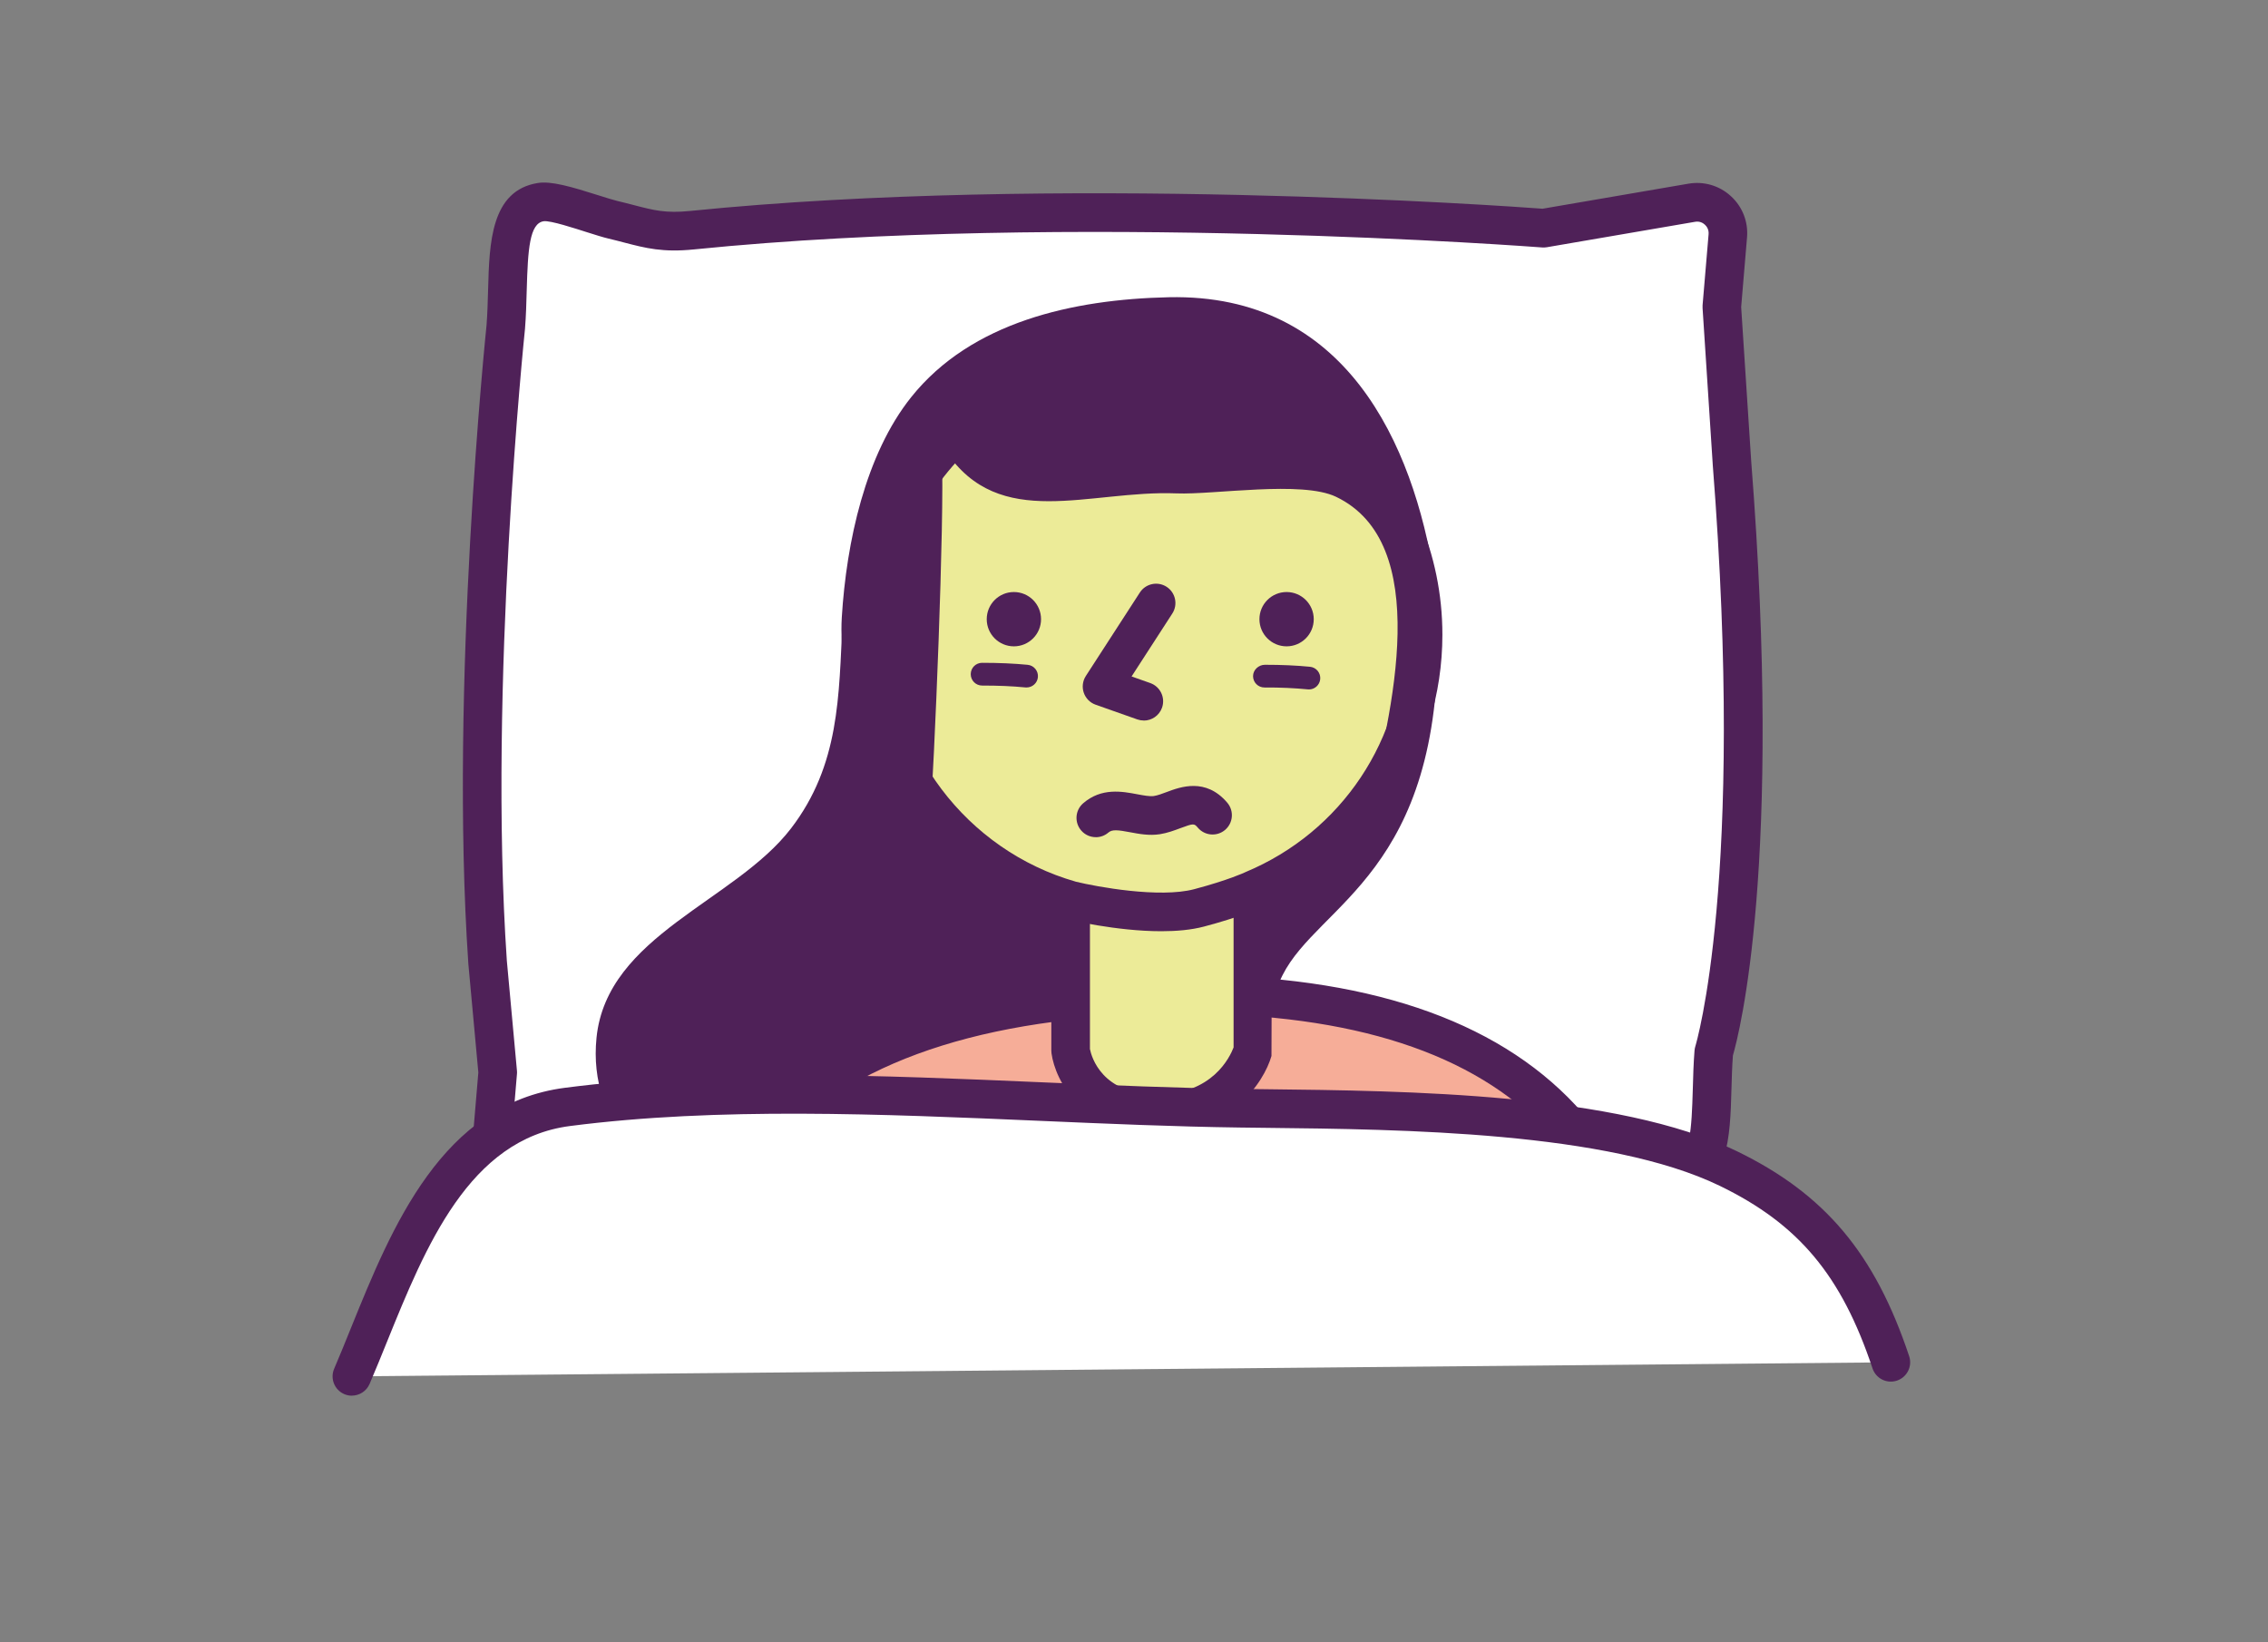<?xml version="1.0" encoding="UTF-8"?>
<svg id="Ebene_1" data-name="Ebene 1" xmlns="http://www.w3.org/2000/svg" viewBox="0 0 750 543">
  <rect x="0" y="0" width="750" height="543" fill="#808080" stroke="none"/>
  <defs>
    <style>
      .cls-1 {
        fill: #4f2158;
      }

      .cls-1, .cls-2, .cls-3, .cls-4 {
        stroke-width: 0px;
      }

      .cls-2 {
        fill: #eceb98;
      }

      .cls-3 {
        fill: #fff;
      }

      .cls-4 {
        fill: #f6ad98;
      }
    </style>
  </defs>
  <g>
    <g>
      <path class="cls-3" d="m572.73,152.99l-3.35-51.51,1.98-23.51c.56-6.67-5.32-12.07-11.92-10.94l-49.02,8.41s-155.32-12.1-281.58.66c-11.45,1.16-16.19-1.09-26.2-3.45-5.18-1.22-19.1-6.59-23.8-5.83-13.12,2.1-10.1,22.01-11.61,41.43,0,0-12.35,117.29-6,209.92l3.35,36.47-1.98,23.51c-.56,6.67,5.32,12.07,11.92,10.94l49.02-8.41s155.32,12.1,281.58-.66c11.45-1.16,16.19,1.09,26.2,3.45,5.18,1.22,19.1,6.59,23.8,5.83,13.12-2.1,10.1-22.01,11.61-41.43,0,0,17.08-53.84,6-194.88Z"/>
      <path class="cls-1" d="m554.08,395.76c-4.32,0-10.17-1.74-18.14-4.26-2.46-.78-4.64-1.48-6.09-1.82-2.01-.47-3.82-.95-5.51-1.39-6.56-1.71-10.51-2.73-18.57-1.92-120.74,12.21-269.65,1.64-281.92.74l-48.25,8.28c-5.1.88-10.22-.63-14.04-4.14-3.82-3.5-5.76-8.47-5.32-13.63l1.94-22.95-3.3-35.91c-6.32-92.27,5.89-209.99,6.01-211.17.3-3.89.41-7.97.52-11.9.42-15.32.9-32.68,16.43-35.17,4.42-.71,10.87,1.16,20.17,4.1,2.47.78,4.66,1.48,6.11,1.83,2.01.47,3.82.94,5.51,1.38,6.56,1.71,10.53,2.75,18.57,1.93,120.74-12.21,269.65-1.65,281.92-.74l48.24-8.28c5.11-.86,10.23.63,14.04,4.14,3.82,3.5,5.76,8.47,5.32,13.63l-1.94,23.03,3.32,50.99c10.48,133.43-3.94,189.23-6.05,196.51-.28,3.84-.39,7.69-.49,11.41-.42,15.31-.9,32.67-16.43,35.15-.64.1-1.32.15-2.04.15Zm-43.12-22.44c6.53,0,11.12,1.2,16.59,2.62,1.61.42,3.32.87,5.23,1.32,1.67.39,4.18,1.18,7.01,2.07,3.94,1.25,12.25,3.87,14.4,3.66,4.65-.74,5.22-9.14,5.6-22.88.11-4.14.23-8.44.57-12.72.04-.48.14-.97.28-1.42.17-.53,16.53-54.87,5.73-192.47,0-.03,0-.06,0-.08l-3.35-51.51c-.02-.32-.02-.63,0-.95l1.99-23.51c.14-1.64-.71-2.67-1.23-3.15-.52-.48-1.63-1.24-3.24-.95l-49.02,8.41c-.52.08-1.05.11-1.57.07-1.54-.12-156.22-11.91-280.45.65-10.34,1.05-15.96-.42-23.08-2.27-1.6-.42-3.32-.87-5.23-1.32-1.67-.39-4.19-1.18-7.03-2.08-3.93-1.24-12.1-3.95-14.38-3.65-4.65.74-5.22,9.15-5.6,22.89-.11,4.14-.23,8.44-.57,12.71-.14,1.34-12.23,117.99-6,208.99l3.34,36.32c.04.37.04.75,0,1.12l-1.99,23.51c-.14,1.63.71,2.67,1.23,3.15s1.65,1.23,3.24.95l49.02-8.41c.52-.08,1.05-.11,1.57-.07,1.56.12,156.22,11.92,280.45-.65,2.39-.24,4.52-.35,6.48-.35Z"/>
    </g>
    <path class="cls-1" d="m475.24,222.05c-3.62,72.49-45.03,79.34-53.01,105.11-5.92,19.14-4.25,29.58-17.82,46.19-18.06,22.1-49.95,34.29-77.33,40.14-31.21,6.67-62.06,10.09-89.31-8.56-21.62-14.79-43.45-32.62-40.51-61.76,3.43-33.86,45.84-45.1,64.33-69.23,16.11-21.03,15.8-43.74,17.02-68.64,33.53-6.87,13.29,53.57,23.97,58.37"/>
    <g>
      <path class="cls-4" d="m541.58,434.23s7.28-105.38-149.25-105.38c-169.88,0-165.03,103.99-165.03,103.99"/>
      <path class="cls-1" d="m547.96,434.67l-12.75-.88,6.37.44-6.37-.42c.02-.32,1.75-32.66-23.69-59.77-24.17-25.75-64.27-38.8-119.19-38.8-62.59,0-107.88,14.1-134.6,41.9-24.91,25.92-24.06,55.14-24.05,55.43l-12.76.57c-.07-1.4-1.27-34.61,27.34-64.59,29.19-30.58,77.66-46.09,144.07-46.09,58.74,0,102.05,14.48,128.7,43.04,29.18,31.27,27.03,67.63,26.92,69.16Z"/>
    </g>
    <g>
      <path class="cls-2" d="m354.04,282.69v64.76s2.89,20.86,28.61,20.86,31.67-20.86,31.67-20.86v-68.21l-60.28,3.44Z"/>
      <path class="cls-1" d="m382.65,374.71c-24.74,0-33.67-17.26-34.93-26.38l-.06-.88v-70.79l73.05-4.18-.25,76.72c-2.52,8.82-13.66,25.5-37.81,25.5Zm-22.22-27.8c.51,2.58,3.96,15.02,22.22,15.02s24.04-12.33,25.28-15.55v-60.38l-47.5,2.72v58.19Z"/>
    </g>
    <g>
      <path class="cls-2" d="m414.32,294.28c33.04-13.78,56.27-46.37,56.27-84.4,0-50.49-40.93-91.42-91.42-91.42s-91.42,40.93-91.42,91.42c0,41.76,28.04,76.91,66.29,87.84,0,0,26.93,6.61,42.48,2.5,12.29-3.25,17.81-5.94,17.81-5.94Z"/>
      <path class="cls-1" d="m384.04,307.95c-14.94,0-30.64-3.8-31.52-4.01-41.99-11.99-71.16-50.64-71.16-94.05,0-53.93,43.88-97.81,97.81-97.81s97.81,43.88,97.81,97.81c0,39.55-23.57,74.96-60.07,90.24-1.17.55-7.17,3.21-18.76,6.28-4.23,1.12-9.13,1.54-14.12,1.54Zm-4.86-183.1c-46.89,0-85.03,38.15-85.03,85.03,0,37.73,25.35,71.33,61.66,81.7,6.83,1.67,27.66,5.5,39.09,2.47,11.35-3.01,16.61-5.49,16.66-5.51l.32-.15c31.8-13.26,52.35-44.07,52.35-78.5,0-46.89-38.15-85.03-85.03-85.03Z"/>
    </g>
    <path class="cls-1" d="m378.23,238.27c-.7,0-1.42-.12-2.12-.36l-13.8-4.87c-1.85-.65-3.29-2.11-3.92-3.96-.63-1.85-.38-3.89.68-5.53l17.87-27.61c1.93-2.96,5.87-3.8,8.84-1.89,2.96,1.92,3.81,5.87,1.89,8.84l-13.47,20.81,6.17,2.18c3.33,1.18,5.07,4.83,3.9,8.15-.93,2.62-3.39,4.26-6.02,4.26Z"/>
    <g>
      <path class="cls-3" d="m625.28,450.51c-10.08-30.19-24.17-49.7-53.71-64.07-40.73-19.8-117.25-19.38-161.37-19.95-71.85-.92-152.03-9.53-222.52-.44-42.41,5.47-56.24,53.96-71.32,89.1"/>
      <path class="cls-1" d="m116.36,461.55c-.84,0-1.69-.17-2.51-.52-3.24-1.39-4.74-5.14-3.35-8.39,1.89-4.4,3.75-9,5.65-13.71,13.35-32.95,29.95-73.96,70.71-79.21,50.06-6.46,104.8-4.1,157.73-1.81,22.83.99,44.41,1.92,65.69,2.19l8.39.1c46.25.51,116.15,1.27,155.69,20.49,29.13,14.16,45.64,33.8,56.98,67.79,1.12,3.35-.69,6.96-4.04,8.08-3.36,1.12-6.96-.69-8.08-4.04-10.27-30.77-24.42-47.69-50.45-60.34-36.96-17.97-105.13-18.72-150.25-19.21l-8.41-.1c-21.48-.28-44.15-1.26-66.08-2.21-52.4-2.26-106.57-4.61-155.54,1.71-33.36,4.3-47.78,39.92-60.51,71.34-1.94,4.79-3.84,9.48-5.76,13.95-1.04,2.42-3.4,3.87-5.87,3.87Z"/>
    </g>
    <path class="cls-1" d="m362.38,276.85c-1.79,0-3.57-.74-4.83-2.2-2.31-2.66-2.03-6.7.64-9.01,6.03-5.23,12.9-3.93,17.91-2.98,2.04.38,4.14.78,5.46.58,1.25-.19,2.71-.74,4.26-1.32,4.51-1.69,12.9-4.84,20.02,3.52,2.29,2.69,1.97,6.71-.71,9-2.69,2.29-6.72,1.96-9-.71-1.2-1.4-1.32-1.54-5.82.15-1.98.74-4.23,1.59-6.77,1.99-3.49.54-6.86-.09-9.82-.65-4.03-.76-5.93-.98-7.16.08-1.21,1.05-2.7,1.56-4.18,1.56Z"/>
  </g>
  <path class="cls-1" d="m344.26,204.76c0,4.96-4.02,8.98-8.98,8.98s-8.98-4.02-8.98-8.98,4.02-8.98,8.98-8.98,8.98,4.02,8.98,8.98Z"/>
  <path class="cls-1" d="m434.44,204.76c0,4.96-4.02,8.98-8.98,8.98s-8.98-4.02-8.98-8.98,4.02-8.98,8.98-8.98,8.98,4.02,8.98,8.98Z"/>
  <g>
    <path class="cls-3" d="m324.78,222.95c4.98,0,9.83.17,14.71.64"/>
    <path class="cls-1" d="m339.48,227.35c-.12,0-.24,0-.37-.02-4.39-.43-8.95-.62-14.34-.62-2.08,0-3.76-1.68-3.76-3.76s1.68-3.76,3.76-3.76c5.56,0,10.49.22,15.07.66,2.07.2,3.58,2.04,3.38,4.1-.19,1.94-1.82,3.39-3.74,3.39Z"/>
  </g>
  <path class="cls-1" d="m432.83,227.99c-.12,0-.24,0-.36-.02-4.38-.42-9.02-.65-14.34-.62h0c-2.07,0-3.76-1.68-3.76-3.75s1.83-3.75,3.91-3.76c5.45,0,10.33.21,14.92.66,2.07.2,3.58,2.03,3.38,4.1-.19,1.94-1.82,3.4-3.74,3.4Z"/>
  <path class="cls-1" d="m312.76,149.17c17.81,26.71,47.44,12.83,76.32,13.99,12.29.5,41.39-4.31,52.72,1.12,31.87,15.26,19.12,70.16,9.86,105.61,22.65-16.78,26.96-52.17,22.73-78.67-7.12-44.65-29.35-94.2-87.86-92.93-31.68.69-65.33,8.15-85.23,33.07-15.11,18.92-21.4,47.86-22.93,72.82-1.29,20.96,8.52,58.99,29.03,69.52,1.62-21.3,4.97-101.95,4.07-123.26"/>
</svg>
